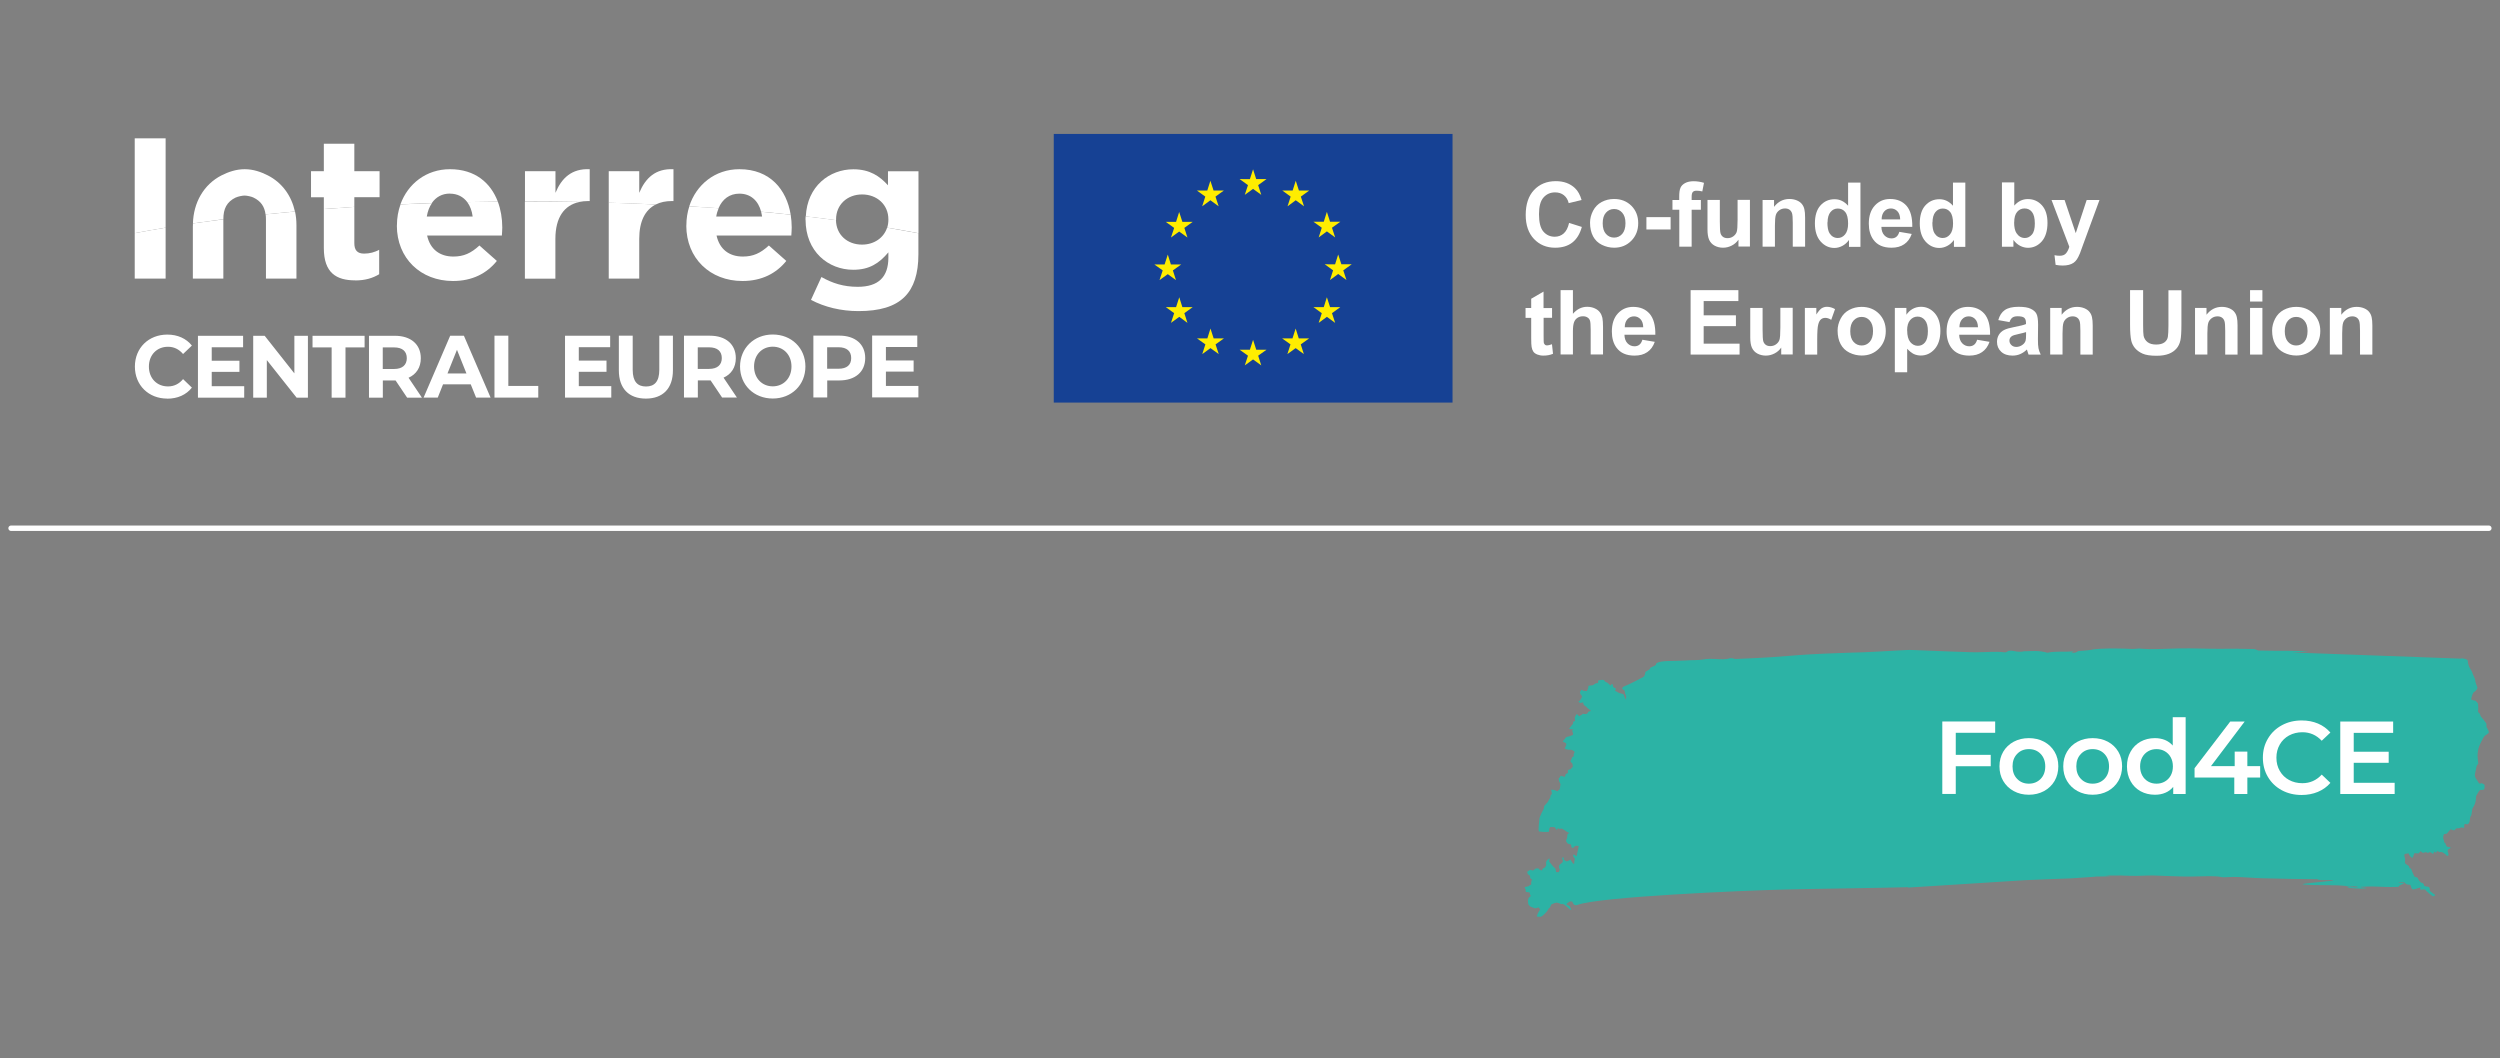 <?xml version="1.0" encoding="UTF-8" standalone="no"?>
<svg
   id="Ebene_1"
   viewBox="0 0 313.97 132.88"
   version="1.1"
   sodipodi:docname="Food4CE_Logo.svg"
   inkscape:version="1.3.2 (091e20e, 2023-11-25, custom)"
   xmlns:inkscape="http://www.inkscape.org/namespaces/inkscape"
   xmlns:sodipodi="http://sodipodi.sourceforge.net/DTD/sodipodi-0.dtd"
   xmlns="http://www.w3.org/2000/svg"
   xmlns:svg="http://www.w3.org/2000/svg">
  <rect x="0" y="0" width="313.97" height="132.88" fill="#808080" stroke="none"/>
  <sodipodi:namedview
     id="namedview64"
     pagecolor="#000000"
     bordercolor="#000000"
     borderopacity="0.25"
     inkscape:showpageshadow="2"
     inkscape:pageopacity="0.0"
     inkscape:pagecheckerboard="true"
     inkscape:deskcolor="#d1d1d1"
     inkscape:zoom="4.8556302"
     inkscape:cx="132.11467"
     inkscape:cy="78.36264"
     inkscape:window-width="2560"
     inkscape:window-height="1369"
     inkscape:window-x="-8"
     inkscape:window-y="-8"
     inkscape:window-maximized="1"
     inkscape:current-layer="Ebene_1" />
  <defs
     id="defs2">
    <clipPath
       id="clippath">
      <rect
         width="313.97"
         height="132.88"
         fill="none"
         id="rect1" />
    </clipPath>
    <clipPath
       id="clippath-1">
      <rect
         width="313.97"
         height="132.88"
         fill="none"
         id="rect2" />
    </clipPath>
  </defs>
  <g
     clip-path="url(#clippath)"
     id="g3">
    <path
       d="m239.65,111.42c-2.49.08-12.49.21-15.38.29-5.42.13-23.43.91-26.14,1.93-.33.12-.54-.02-.66-.39-.06-.03-.12-.05-.17-.05-.18-.02-.41.18-.53.3-.12.11.21.22.21.22l.16.11s.17.27.17.4c0,.13-.14,0-.23-.09-.08-.09-.52-.44-.66-.55-.15-.11-.31-.02-.39-.06-.08-.04-.37-.15-.49-.17-.12-.02-.57.14-.68.21-.1.07-.16.38-.26.45-.1.07-.14.09-.2.25-.06.16-.52.63-.75.79-.22.16-.66.03-.66.03,0,0,.16-.43.22-.52.06-.09.22-.34.22-.34,0,0-.13-.18-.15-.24-.02-.07-.45.09-.45.09,0,0-.39-.11-.56-.19-.17-.09-.33-.29-.35-.4-.02-.11-.03-.42-.03-.42l.1-.34.16-.11.1-.09s-.15-.29-.13-.4c.02-.11-.27-.06-.43-.11-.16-.04-.07-.29-.07-.29l-.15-.31s.43-.12.49-.12c.06,0,.14-.18.26-.16.12.02.08-.34.08-.34l.1-.38s-.25-.06-.23-.22c.02-.16-.04-.27-.15-.31-.1-.04-.21-.2-.21-.36,0-.16.16-.09.16-.16,0-.07.29-.16.43-.07.14.09.31-.09.41-.18.1-.09.45-.09.47.02.02.11.35.18.35.18,0,0,.16-.32.28-.32.12,0,.28-.34.28-.34l-.02-.31s.02-.22.1-.29c.08-.07.2-.18.3-.25.1-.07-.02.38-.02.38,0,0,.57.73.63.75.06.02.17.16.17.16,0,0,.07.33.07.4,0,.07.35.02.35.02,0,0,.18-.34.1-.4s-.13-.31-.03-.47c.1-.16.39-.27.43-.45.04-.18-.11-.47-.11-.47l.21-.05.02.29.35.22s.41-.14.45-.23c.04-.09.27.44.42.51.15.06.1-.25.1-.25l.08-.4s-.19-.11-.21-.35c-.03-.25.16-.14.33.02.02.02.05.03.09.05.08-.41.17-.82.27-1.25-.04-.09-.21-.08-.35-.07-.16,0-.28.27-.43.27-.14,0-.19-.31-.17-.38.02-.07-.23-.09-.35-.13-.12-.04-.27-.27-.29-.38-.02-.11.12-.34.12-.34,0,0,.06-.42.06-.49,0-.07.26-.14.26-.14l-.35-.18s-.52-.37-.64-.39c-.12-.02-.35.07-.35.07,0,0-.04-.13-.1-.15-.06-.02-.08.22-.14.22-.06,0-.21-.15-.21-.24,0-.09-.41-.11-.58-.1-.16,0-.22.38-.2.54.02.16-1.07.06-1.25.02-.19-.04.04-1.41.04-1.61,0-.2.42-1.06.52-1.21.1-.16.04-.34.04-.34l.47-.52.32-.58s.04-.4.16-.38c.12.02-.05-.6-.05-.6,0,0,.23,0,.35.02.12.02.33.11.39.17.06.07.12-.13.2-.13.08,0,.16-.2.16-.2l.08-.58s-.21-.38-.23-.56c-.02-.18.14-.27.14-.27l.12-.2s.43.11.49.13c.06.02.1-.27.1-.27,0,0,.12-.16.24-.18.12-.02.06-.2.06-.34,0-.13.31-.14.31-.14l.32-.34-.05-.38s-.21-.2-.25-.29c-.04-.09.16-.29.16-.36,0-.07.08-.25.18-.23s.08-.18.06-.25c-.02-.07.12-.23.12-.34,0-.07-.18-.17-.34-.26-.23-.03-.56-.04-.56-.04l-.34-.12s.24-.5.2-.62c-.04-.11-.46-.27-.46-.27l.45-.56s.85-.18.86-.34c0-.16-.12-.49-.12-.49l.21-.11s-.58-.06-.57-.12c.01-.06.49-.64.49-.64v-.22l.24-.11-.04-.42s.18-.44.26-.43c.08.02.29.26.29.26l.14-.02c-.09-.08.17-.15.17-.15l.16-.14s.25.04.37.04c.12,0,.29-.16.28-.23,0-.07.29-.18.39-.14.1.04-.48-.4-.48-.4,0,0-.17-.22-.23-.22-.06,0-.31-.22-.27-.38.04-.16-.23-.06-.33-.04-.1.02-.29-.13-.29-.13l.24-.23.22-.41s-.11-.29-.17-.29c-.06,0-.09-.31-.09-.31l.2-.29.15.13s.31.02.43.06c.12.04.26-.41.26-.41l.02-.27s.29-.03.47-.05c.18-.03.29-.16.29-.16,0,0,.22-.14.35-.12.12.02.14-.14.1-.25-.04-.11.39-.16.49-.16.1,0,.29,0,.33.13.04.13.37.24.37.24l.37.35s.12-.2.2-.2c.08,0,.13.27.13.33,0,.07.25.22.33.22.08,0-.1.29-.1.29l.5.28s.47.13.54.15c.06.02.26.65.32.65.06,0,.04-.4.04-.4,0,0-.17-.38-.15-.49.02-.11-.09-.31-.27-.35-.19-.04.04-.31.04-.31,0,0,.67-.32.76-.34.08-.02,1.59-.8,1.79-.92.2-.11.26-.63.26-.63,0,0,.44-.28.61-.38-.02-.03-.04-.06-.07-.08.24-.22.88-.28.82-.62.62-.39,2.08-.25,3.67-.35.52-.03.68-.05,1.32-.05.63,0,1.2-.16,1.73-.16.9,0,1.81.16,2.54-.07.42-.04.4.08.71.09,8.21-.33,5.5-.49,14.04-.78,2.46-.03,6.33-.31,7.81-.36,1.8.05,8.41.37,8.77.29,1.22,0,2.04-.13,3.15.02.38,0,.31-.18.61-.21.58-.02.72.12,1.22.13.4,0,.38,0,.59-.06.28-.02-.05.02.22,0,1.02-.03,1.68-.11,2.75.19.93-.23,2.03-.08,3.26-.17.12.12-.33.02-.2.15.7.08.55-.17.92-.21.54-.01,1.55-.14,1.55-.14.02,0,.11-.04.13-.04,1.07-.15,3.03-.18,4.98-.06,3.36-.16-4.05-.07.17-.09.67,0,1.27.09,1.93.1,1.24.02,2.58-.07,3.87-.09,1.66-.03,3.33.06,4.99.05,5.75-.01-1.24-.05,4.3.03.31.02.35.15.61.19,2.22.08,4.45-.05,6.25.15-.31,0-1.17.05-2.09.09l21.3.78.02-.07s.01,0,.02.01c.04.03.06.06.06.06l-.03-.03s.74.03.75.33c.01.31.07.45.14.65.06.2.42.68.44.86.03.18.36.7.35.92-.01.23.21.67.26.85.04.18-.17.49-.39.6-.22.11-.33.7-.38.87-.05.17.55.23.55.23,0,0,.25.26.29.32.04.06.08.77.03.96-.05.19.22.3.26.44.04.14,0,.16.12.3s.49.59.61.77c.12.18.05.33.05.43,0,.1.3.52.31.72,0,.2-.4.36-.54.49-.14.13-.6,1.06-.71,1.39-.12.33-.19,1-.16,1.31.03.31.08.55.08.73,0,.18-.11.11-.18.29-.07.18-.19.92-.24,1.09-.05.17.09.51.19.63.1.12.2.3.3.46.1.16.34.03.34.03,0,0,.25.09.34.17.1.08.01.41.02.55,0,.14-.44.12-.54.14-.09.02-.41.56-.48.73-.07.16-.02.41-.09.71-.06.31-.25.68-.36.83-.11.15-.1.88-.23.99-.13.11-.12.66-.19.8-.07.15-.23.33-.46.2-.23-.14-.19.5-.19.5,0,0-.28-.07-.36-.07-.07,0-.24.15-.41.11-.17-.04-.3.07-.4.2-.11.13-.35.01-.45-.05-.1-.06-.11.06-.2.11-.09.05-.3.44-.43.44-.13,0-.19,0-.26.03-.07.02-.12.35-.13.43-.02.08.13.4.13.54,0,.14.19.18.18.24-.02.06.03.2.16.34.14.14.3.07.43.09.13.01-.12.25-.21.25-.09,0-.14.25-.14.25,0,0,.24.48.06.57-.18.09-.29-.15-.29-.15,0,0-.37-.31-.54-.31-.17,0-.3.03-.43-.09-.13-.12-.25.21-.25.21l-.17-.18s-.16.17-.16.27c0,.1-.25-.13-.38-.19-.13-.06-.24.13-.31.09-.08-.04-.27-.09-.27-.09,0,0-.24.05-.3.09-.05.04-.34-.21-.34-.21,0,0-.2.23-.25.27-.05.04-.32-.03-.47-.02-.15,0-.17.45-.28.56-.11.1-.46-.31-.46-.45,0-.14-.23-.05-.45-.03-.22.03-.12.39-.05.55.06.16-.02.49-.02.49,0,0,.05.26.22.3,0,0,.32.15.33.32,0,.16.14.16.19.18.06.02.16.34.22.48.06.14.2.48.28.56.08.08.33-.03.44.29.03.1.3.48.45.47.15,0,.29.21.29.34,0,.12.36.11.57.18.21.07.13.48.13.48,0,0,.54.43.65.49.11.06-.09.19-.18.21-.09.02-.44-.29-.44-.29,0,0-.52-.43-.58-.53-.06-.1-.39-.03-.54-.02-.15,0-.14-.2,0-.28.15-.09-.68.21-.94.25-.26.05-.32-.44-.38-.54-.06-.1-.28-.01-.49-.11-.07-.03-.2-.13-.32-.25-.21.02-.43.02-.69.02,0,.12.57.03.71.11-.22.16-.68.23-.71.45-2.83.07-2.2-.14-4.8,0,.1.11.59.08.81.15-.55.14-2.05.06-2.44-.1.31-.08.79.04,1.32,0,.02-.16-.79-.13-1.02-.07-.3,0-.35-.09-.61-.11-1.64-.15-3.33-.02-5.09-.16-1.42-.12,5.19-.51,3.33-.57-.67-.02-1.33.07-1.73-.1-2.15-.02-4.41-.05-6.82-.12-1.24-.03-2.46-.16-3.67-.17-.42,0-.82.05-1.22.05-.31,0-.55-.1-.82-.11-.99-.06-1.77-.01-2.95.01-1.66.04-3.35-.09-5.09-.13-.83-.01-1.71.06-2.55.05-4.8-.04,3.45-.05-1.35-.05-5.32,0,1.51.08-3.45.14v.02c-1.05.07-2.09.14-2.94.2-.5.03-4.43.15-5.8.23l-14.72.93Z"
       fill="#2cb3a5"
       fill-rule="evenodd"
       id="path3" />
  </g>
  <rect
     x="132.34"
     y="16.82"
     width="50.08"
     height="33.74"
     fill="#164194"
     id="rect4" />
  <polygon
     points="166.25 27.85 166.64 26.61 167.04 27.85 168.33 27.85 167.28 28.6 167.68 29.82 166.64 29.06 165.61 29.82 166 28.6 164.95 27.85 166.25 27.85"
     fill="#ffed00"
     id="polygon4" />
  <polygon
     points="156.97 22.5 157.37 21.26 157.76 22.49 159.06 22.49 158.01 23.25 158.4 24.47 157.37 23.72 156.33 24.47 156.73 23.25 155.68 22.49 156.97 22.5"
     fill="#ffed00"
     id="polygon5" />
  <polygon
     points="144.97 33.21 146.26 33.21 146.66 31.97 147.05 33.21 148.35 33.21 147.3 33.96 147.69 35.18 146.66 34.43 145.62 35.18 146.02 33.96 144.97 33.21"
     fill="#ffed00"
     id="polygon6" />
  <polygon
     points="149.13 40.55 148.1 39.79 147.06 40.55 147.46 39.33 146.41 38.57 147.7 38.57 148.1 37.33 148.49 38.57 149.79 38.57 148.74 39.33 149.13 40.55"
     fill="#ffed00"
     id="polygon7" />
  <polygon
     points="148.74 28.62 149.13 29.83 148.09 29.08 147.06 29.83 147.46 28.62 146.4 27.86 147.7 27.86 148.09 26.62 148.49 27.86 149.79 27.86 148.74 28.62"
     fill="#ffed00"
     id="polygon8" />
  <polygon
     points="151.62 23.93 152.01 22.7 152.41 23.93 153.7 23.93 152.65 24.69 153.05 25.91 152.01 25.15 150.98 25.91 151.37 24.69 150.32 23.93 151.62 23.93"
     fill="#ffed00"
     id="polygon9" />
  <polygon
     points="153.06 44.47 152.02 43.72 150.99 44.47 151.38 43.25 150.33 42.5 151.63 42.5 152.02 41.26 152.42 42.5 153.71 42.5 152.66 43.25 153.06 44.47"
     fill="#ffed00"
     id="polygon10" />
  <polygon
     points="158.4 45.89 157.37 45.14 156.33 45.89 156.73 44.67 155.68 43.92 156.97 43.92 157.37 42.68 157.77 43.92 159.06 43.92 158.01 44.67 158.4 45.89"
     fill="#ffed00"
     id="polygon11" />
  <polygon
     points="163.75 44.47 162.72 43.72 161.68 44.47 162.07 43.25 161.02 42.5 162.32 42.5 162.72 41.26 163.11 42.5 164.41 42.5 163.36 43.25 163.75 44.47"
     fill="#ffed00"
     id="polygon12" />
  <polygon
     points="163.37 24.69 163.77 25.91 162.73 25.15 161.7 25.91 162.09 24.69 161.04 23.93 162.34 23.93 162.73 22.7 163.13 23.93 164.42 23.93 163.37 24.69"
     fill="#ffed00"
     id="polygon13" />
  <polygon
     points="167.68 40.55 166.64 39.79 165.61 40.55 166 39.33 164.95 38.57 166.25 38.57 166.64 37.33 167.04 38.57 168.33 38.57 167.28 39.33 167.68 40.55"
     fill="#ffed00"
     id="polygon14" />
  <polygon
     points="169.1 35.17 168.06 34.41 167.03 35.17 167.42 33.95 166.37 33.19 167.67 33.2 168.06 31.96 168.46 33.19 169.76 33.19 168.7 33.95 169.1 35.17"
     fill="#ffed00"
     id="polygon15" />
  <g
     clip-path="url(#clippath-1)"
     id="g57"
     style="display:inline;fill:#ffffff;fill-opacity:1">
    <path
       d="m 197.08,28 1.58,0.5 c -0.24,0.88 -0.65,1.54 -1.21,1.97 -0.56,0.43 -1.28,0.64 -2.15,0.64 -1.07,0 -1.96,-0.37 -2.65,-1.1 -0.69,-0.73 -1.04,-1.74 -1.04,-3.01 0,-1.35 0.35,-2.39 1.04,-3.13 0.69,-0.74 1.61,-1.12 2.74,-1.12 0.99,0 1.79,0.29 2.41,0.88 0.37,0.35 0.64,0.84 0.83,1.49 l -1.62,0.39 c -0.1,-0.42 -0.3,-0.75 -0.6,-0.99 -0.3,-0.24 -0.67,-0.36 -1.11,-0.36 -0.6,0 -1.08,0.22 -1.46,0.65 -0.38,0.43 -0.56,1.13 -0.56,2.09 0,1.02 0.18,1.75 0.55,2.18 0.37,0.43 0.85,0.65 1.43,0.65 0.43,0 0.81,-0.14 1.12,-0.41 0.31,-0.28 0.54,-0.71 0.67,-1.3"
       fill="#004f9d"
       id="path15"
       style="fill:#ffffff;fill-opacity:1" />
    <path
       d="m 201.28,28.05 c 0,0.58 0.14,1.03 0.41,1.33 0.28,0.31 0.62,0.46 1.02,0.46 0.4,0 0.74,-0.15 1.02,-0.46 0.27,-0.31 0.41,-0.76 0.41,-1.35 0,-0.59 -0.14,-1.01 -0.41,-1.32 -0.27,-0.31 -0.61,-0.46 -1.02,-0.46 -0.41,0 -0.74,0.15 -1.02,0.46 -0.28,0.31 -0.41,0.75 -0.41,1.33 m -1.59,-0.08 c 0,-0.51 0.13,-1.01 0.38,-1.49 0.25,-0.48 0.61,-0.85 1.08,-1.1 0.47,-0.25 0.98,-0.38 1.56,-0.38 0.88,0 1.61,0.29 2.18,0.86 0.57,0.58 0.85,1.3 0.85,2.18 0,0.88 -0.29,1.62 -0.86,2.2 -0.57,0.58 -1.29,0.88 -2.16,0.88 -0.54,0 -1.05,-0.12 -1.54,-0.36 -0.49,-0.24 -0.86,-0.6 -1.11,-1.07 -0.25,-0.47 -0.38,-1.04 -0.38,-1.71"
       fill="#004f9d"
       id="path16"
       style="fill:#ffffff;fill-opacity:1" />
    <rect
       x="206.77"
       y="27.27"
       width="3.04"
       height="1.55"
       fill="#004f9d"
       id="rect16"
       style="fill:#ffffff;fill-opacity:1" />
    <path
       d="m 210.03,25.12 h 0.86 v -0.44 c 0,-0.49 0.05,-0.86 0.16,-1.1 0.1,-0.24 0.3,-0.44 0.58,-0.59 0.28,-0.15 0.64,-0.23 1.07,-0.23 0.43,0 0.87,0.07 1.3,0.2 l -0.21,1.08 c -0.25,-0.06 -0.48,-0.09 -0.71,-0.09 -0.23,0 -0.38,0.05 -0.48,0.16 -0.1,0.1 -0.15,0.31 -0.15,0.6 v 0.41 h 1.16 v 1.22 h -1.16 v 4.64 h -1.55 v -4.64 h -0.86 v -1.22 z"
       fill="#004f9d"
       id="path17"
       style="fill:#ffffff;fill-opacity:1" />
    <path
       d="M 218.33,30.98 V 30.1 c -0.21,0.31 -0.49,0.56 -0.84,0.74 -0.35,0.18 -0.71,0.27 -1.1,0.27 -0.39,0 -0.75,-0.09 -1.06,-0.26 -0.31,-0.17 -0.54,-0.42 -0.68,-0.73 -0.14,-0.31 -0.21,-0.75 -0.21,-1.3 v -3.71 h 1.55 v 2.69 c 0,0.82 0.03,1.33 0.09,1.51 0.06,0.18 0.16,0.33 0.31,0.44 0.15,0.11 0.34,0.16 0.57,0.16 0.26,0 0.5,-0.07 0.71,-0.22 0.21,-0.15 0.35,-0.33 0.43,-0.54 0.08,-0.21 0.12,-0.74 0.12,-1.58 V 25.1 h 1.55 v 5.86 h -1.44 z"
       fill="#004f9d"
       id="path18"
       style="fill:#ffffff;fill-opacity:1" />
    <path
       d="m 226.7,30.98 h -1.55 v -2.99 c 0,-0.63 -0.03,-1.04 -0.1,-1.23 -0.07,-0.19 -0.17,-0.33 -0.32,-0.43 -0.15,-0.1 -0.33,-0.15 -0.54,-0.15 -0.27,0 -0.51,0.07 -0.72,0.22 -0.21,0.15 -0.36,0.34 -0.44,0.58 -0.08,0.24 -0.12,0.69 -0.12,1.35 v 2.65 h -1.55 v -5.86 h 1.44 v 0.86 c 0.51,-0.66 1.15,-0.99 1.93,-0.99 0.34,0 0.65,0.06 0.94,0.18 0.28,0.12 0.5,0.28 0.64,0.47 0.15,0.19 0.25,0.41 0.3,0.65 0.06,0.24 0.09,0.59 0.09,1.04 v 3.64 z"
       fill="#004f9d"
       id="path19"
       style="fill:#ffffff;fill-opacity:1" />
    <path
       d="m 229.5,27.92 c 0,0.62 0.09,1.08 0.26,1.36 0.25,0.4 0.6,0.61 1.05,0.61 0.36,0 0.66,-0.15 0.91,-0.45 0.25,-0.3 0.38,-0.76 0.38,-1.36 0,-0.67 -0.12,-1.16 -0.36,-1.45 -0.24,-0.3 -0.55,-0.44 -0.93,-0.44 -0.38,0 -0.68,0.15 -0.92,0.44 -0.24,0.29 -0.37,0.73 -0.37,1.31 m 4.13,3.06 h -1.44 v -0.86 c -0.24,0.33 -0.52,0.58 -0.85,0.75 -0.33,0.17 -0.65,0.25 -0.98,0.25 -0.67,0 -1.25,-0.27 -1.73,-0.81 -0.48,-0.54 -0.72,-1.3 -0.72,-2.27 0,-0.97 0.23,-1.75 0.7,-2.26 0.47,-0.52 1.06,-0.78 1.77,-0.78 0.65,0 1.22,0.27 1.7,0.82 v -2.91 h 1.55 v 8.08 z"
       fill="#004f9d"
       id="path20"
       style="fill:#ffffff;fill-opacity:1" />
    <path
       d="m 238.64,27.55 c -0.01,-0.45 -0.13,-0.79 -0.35,-1.02 -0.22,-0.23 -0.49,-0.35 -0.81,-0.35 -0.34,0 -0.62,0.12 -0.84,0.37 -0.22,0.25 -0.33,0.58 -0.33,1 h 2.32 z m -0.09,1.57 1.54,0.26 c -0.2,0.57 -0.51,1 -0.94,1.29 -0.43,0.3 -0.96,0.44 -1.61,0.44 -1.02,0 -1.77,-0.33 -2.26,-1 -0.39,-0.53 -0.58,-1.21 -0.58,-2.02 0,-0.97 0.25,-1.73 0.76,-2.28 0.51,-0.55 1.15,-0.82 1.92,-0.82 0.87,0 1.56,0.29 2.06,0.86 0.5,0.58 0.74,1.46 0.72,2.64 h -3.88 c 0.01,0.46 0.14,0.82 0.38,1.07 0.24,0.25 0.54,0.38 0.89,0.38 0.24,0 0.45,-0.07 0.61,-0.2 0.17,-0.13 0.29,-0.35 0.38,-0.64"
       fill="#004f9d"
       id="path21"
       style="fill:#ffffff;fill-opacity:1" />
    <path
       d="m 242.68,27.92 c 0,0.62 0.09,1.08 0.26,1.36 0.25,0.4 0.6,0.61 1.05,0.61 0.36,0 0.66,-0.15 0.91,-0.45 0.25,-0.3 0.38,-0.76 0.38,-1.36 0,-0.67 -0.12,-1.16 -0.36,-1.45 -0.24,-0.3 -0.55,-0.44 -0.93,-0.44 -0.38,0 -0.68,0.15 -0.92,0.44 -0.24,0.29 -0.37,0.73 -0.37,1.31 m 4.13,3.06 h -1.44 v -0.86 c -0.24,0.33 -0.52,0.58 -0.85,0.75 -0.33,0.17 -0.65,0.25 -0.99,0.25 -0.67,0 -1.25,-0.27 -1.73,-0.81 -0.48,-0.54 -0.72,-1.3 -0.72,-2.27 0,-0.97 0.23,-1.75 0.7,-2.26 0.47,-0.52 1.06,-0.78 1.77,-0.78 0.65,0 1.22,0.27 1.7,0.82 v -2.91 h 1.55 v 8.08 z"
       fill="#004f9d"
       id="path22"
       style="fill:#ffffff;fill-opacity:1" />
    <path
       d="m 252.95,27.92 c 0,0.61 0.1,1.06 0.29,1.35 0.27,0.41 0.62,0.62 1.07,0.62 0.34,0 0.63,-0.15 0.88,-0.44 0.25,-0.29 0.36,-0.75 0.36,-1.38 0,-0.67 -0.12,-1.15 -0.36,-1.45 -0.24,-0.3 -0.55,-0.44 -0.93,-0.44 -0.38,0 -0.68,0.14 -0.93,0.43 -0.25,0.29 -0.37,0.73 -0.37,1.32 m -1.54,3.06 v -8.08 h 1.55 v 2.91 c 0.48,-0.54 1.04,-0.82 1.7,-0.82 0.71,0 1.3,0.26 1.77,0.78 0.47,0.52 0.7,1.26 0.7,2.22 0,0.96 -0.24,1.77 -0.71,2.31 -0.48,0.54 -1.06,0.81 -1.74,0.81 -0.33,0 -0.66,-0.08 -0.99,-0.25 -0.32,-0.17 -0.6,-0.41 -0.84,-0.74 v 0.86 z"
       fill="#004f9d"
       id="path23"
       style="fill:#ffffff;fill-opacity:1" />
    <path
       d="m 257.64,25.12 h 1.65 l 1.4,4.16 1.37,-4.16 h 1.61 l -2.07,5.64 -0.37,1.02 c -0.14,0.34 -0.27,0.6 -0.39,0.78 -0.12,0.18 -0.26,0.33 -0.42,0.44 -0.16,0.11 -0.36,0.2 -0.59,0.26 -0.23,0.06 -0.5,0.09 -0.79,0.09 -0.29,0 -0.59,-0.03 -0.88,-0.09 l -0.14,-1.21 c 0.24,0.05 0.46,0.07 0.66,0.07 0.36,0 0.63,-0.11 0.8,-0.32 0.17,-0.21 0.31,-0.48 0.4,-0.81 l -2.23,-5.87 z"
       fill="#004f9d"
       id="path24"
       style="fill:#ffffff;fill-opacity:1" />
    <path
       d="m 194.92,38.67 v 1.24 h -1.06 v 2.36 c 0,0.48 0.01,0.76 0.03,0.83 l 0.14,0.2 c 0.07,0.05 0.16,0.08 0.26,0.08 0.14,0 0.35,-0.05 0.62,-0.15 l 0.13,1.2 c -0.36,0.16 -0.77,0.23 -1.22,0.23 -0.28,0 -0.53,-0.05 -0.76,-0.14 -0.22,-0.09 -0.39,-0.21 -0.49,-0.36 -0.1,-0.15 -0.18,-0.35 -0.22,-0.6 -0.03,-0.18 -0.05,-0.54 -0.05,-1.09 v -2.55 h -0.71 v -1.24 h 0.71 v -1.16 l 1.55,-0.9 v 2.07 h 1.06 z"
       fill="#004f9d"
       id="path25"
       style="fill:#ffffff;fill-opacity:1" />
    <path
       d="m 197.54,36.44 v 2.97 c 0.5,-0.58 1.1,-0.88 1.79,-0.88 0.36,0 0.68,0.07 0.96,0.2 0.29,0.13 0.5,0.3 0.65,0.51 0.15,0.2 0.24,0.43 0.3,0.68 0.05,0.25 0.08,0.64 0.08,1.16 v 3.44 h -1.55 v -3.09 c 0,-0.61 -0.03,-1 -0.09,-1.17 -0.06,-0.17 -0.16,-0.3 -0.31,-0.39 -0.15,-0.1 -0.34,-0.15 -0.56,-0.15 -0.26,0 -0.49,0.06 -0.69,0.19 -0.2,0.13 -0.35,0.31 -0.44,0.56 -0.09,0.25 -0.14,0.62 -0.14,1.12 v 2.93 h -1.55 v -8.08 z"
       fill="#004f9d"
       id="path26"
       style="fill:#ffffff;fill-opacity:1" />
    <path
       d="m 206.37,41.1 c -0.01,-0.45 -0.13,-0.79 -0.35,-1.02 -0.22,-0.23 -0.49,-0.35 -0.8,-0.35 -0.34,0 -0.62,0.12 -0.84,0.37 -0.22,0.25 -0.33,0.58 -0.33,1 z m -0.09,1.57 1.54,0.26 c -0.2,0.57 -0.51,1 -0.94,1.29 -0.43,0.3 -0.96,0.44 -1.61,0.44 -1.02,0 -1.77,-0.33 -2.26,-1 -0.39,-0.53 -0.58,-1.21 -0.58,-2.02 0,-0.97 0.25,-1.73 0.76,-2.28 0.51,-0.55 1.15,-0.82 1.92,-0.82 0.87,0 1.56,0.29 2.06,0.86 0.5,0.58 0.74,1.46 0.72,2.64 h -3.88 c 0.01,0.46 0.14,0.82 0.38,1.07 0.24,0.25 0.54,0.38 0.89,0.38 0.24,0 0.45,-0.07 0.61,-0.2 0.17,-0.13 0.29,-0.35 0.38,-0.64"
       fill="#004f9d"
       id="path27"
       style="fill:#ffffff;fill-opacity:1" />
    <polygon
       points="213.96,37.81 213.96,39.6 218.01,39.6 218.01,40.96 213.96,40.96 213.96,43.16 218.47,43.16 218.47,44.53 212.32,44.53 212.32,36.44 218.32,36.44 218.32,37.81 "
       fill="#004f9d"
       id="polygon27"
       style="fill:#ffffff;fill-opacity:1" />
    <path
       d="m 223.7,44.53 v -0.88 c -0.21,0.31 -0.49,0.56 -0.84,0.74 -0.35,0.18 -0.71,0.27 -1.1,0.27 -0.39,0 -0.75,-0.09 -1.06,-0.26 -0.31,-0.17 -0.54,-0.42 -0.68,-0.73 -0.14,-0.31 -0.21,-0.74 -0.21,-1.29 v -3.71 h 1.55 v 2.69 c 0,0.82 0.03,1.33 0.09,1.51 0.06,0.18 0.16,0.33 0.31,0.44 0.15,0.11 0.34,0.16 0.57,0.16 0.26,0 0.5,-0.07 0.71,-0.22 0.21,-0.15 0.35,-0.33 0.43,-0.54 0.08,-0.21 0.12,-0.74 0.12,-1.58 v -2.47 h 1.55 v 5.86 h -1.44 z"
       fill="#004f9d"
       id="path28"
       style="fill:#ffffff;fill-opacity:1" />
    <path
       d="m 228.22,44.53 h -1.55 v -5.86 h 1.44 v 0.83 c 0.25,-0.39 0.47,-0.65 0.66,-0.78 0.2,-0.12 0.42,-0.19 0.67,-0.19 0.35,0 0.69,0.1 1.02,0.29 l -0.48,1.35 c -0.26,-0.17 -0.5,-0.25 -0.73,-0.25 -0.23,0 -0.4,0.06 -0.55,0.18 -0.15,0.12 -0.27,0.33 -0.35,0.65 -0.09,0.31 -0.13,0.97 -0.13,1.96 v 1.81 z"
       fill="#004f9d"
       id="path29"
       style="fill:#ffffff;fill-opacity:1" />
    <path
       d="m 232.37,41.6 c 0,0.58 0.14,1.03 0.41,1.33 0.28,0.31 0.62,0.46 1.02,0.46 0.4,0 0.74,-0.15 1.02,-0.46 0.27,-0.31 0.41,-0.76 0.41,-1.35 0,-0.59 -0.14,-1.01 -0.41,-1.32 -0.27,-0.31 -0.61,-0.46 -1.02,-0.46 -0.41,0 -0.74,0.15 -1.02,0.46 -0.28,0.31 -0.41,0.75 -0.41,1.33 m -1.59,-0.08 c 0,-0.51 0.13,-1.01 0.38,-1.49 0.25,-0.48 0.61,-0.85 1.08,-1.1 0.47,-0.25 0.98,-0.38 1.56,-0.38 0.88,0 1.61,0.29 2.18,0.86 0.57,0.58 0.85,1.3 0.85,2.18 0,0.88 -0.29,1.62 -0.86,2.2 -0.57,0.58 -1.29,0.87 -2.16,0.87 -0.54,0 -1.05,-0.12 -1.54,-0.36 -0.49,-0.24 -0.86,-0.6 -1.11,-1.07 -0.25,-0.47 -0.38,-1.04 -0.38,-1.71"
       fill="#004f9d"
       id="path30"
       style="fill:#ffffff;fill-opacity:1" />
    <path
       d="m 239.52,41.5 c 0,0.66 0.13,1.14 0.39,1.46 0.26,0.31 0.58,0.47 0.95,0.47 0.37,0 0.66,-0.14 0.9,-0.43 0.24,-0.29 0.36,-0.76 0.36,-1.42 0,-0.61 -0.12,-1.07 -0.37,-1.37 -0.25,-0.3 -0.55,-0.45 -0.92,-0.45 -0.37,0 -0.69,0.15 -0.94,0.44 -0.25,0.29 -0.38,0.72 -0.38,1.3 m -1.53,-2.83 h 1.44 v 0.86 c 0.19,-0.29 0.44,-0.53 0.76,-0.72 0.32,-0.18 0.68,-0.28 1.07,-0.28 0.68,0 1.26,0.27 1.73,0.8 0.47,0.53 0.71,1.28 0.71,2.23 0,0.95 -0.24,1.74 -0.72,2.28 -0.48,0.54 -1.06,0.81 -1.74,0.81 -0.32,0 -0.62,-0.07 -0.88,-0.19 -0.26,-0.13 -0.54,-0.35 -0.83,-0.66 v 2.95 h -1.55 v -8.08 z"
       fill="#004f9d"
       id="path31"
       style="fill:#ffffff;fill-opacity:1" />
    <path
       d="m 248.41,41.1 c -0.01,-0.45 -0.13,-0.79 -0.35,-1.02 -0.22,-0.23 -0.49,-0.35 -0.81,-0.35 -0.34,0 -0.62,0.12 -0.84,0.37 -0.22,0.25 -0.33,0.58 -0.33,1 h 2.32 z m -0.09,1.57 1.54,0.26 c -0.2,0.57 -0.51,1 -0.94,1.29 -0.43,0.3 -0.96,0.44 -1.61,0.44 -1.02,0 -1.77,-0.33 -2.26,-1 -0.38,-0.53 -0.58,-1.21 -0.58,-2.02 0,-0.97 0.25,-1.73 0.76,-2.28 0.51,-0.55 1.15,-0.82 1.92,-0.82 0.87,0 1.56,0.29 2.06,0.86 0.5,0.58 0.74,1.46 0.72,2.64 h -3.88 c 0.01,0.46 0.14,0.82 0.38,1.07 0.24,0.25 0.54,0.38 0.89,0.38 0.24,0 0.45,-0.07 0.61,-0.2 0.17,-0.13 0.29,-0.35 0.38,-0.64"
       fill="#004f9d"
       id="path32"
       style="fill:#ffffff;fill-opacity:1" />
    <path
       d="m 254.44,41.71 c -0.2,0.07 -0.51,0.14 -0.94,0.24 -0.43,0.09 -0.71,0.18 -0.84,0.27 -0.2,0.14 -0.3,0.32 -0.3,0.55 0,0.23 0.08,0.4 0.24,0.56 0.16,0.16 0.37,0.24 0.62,0.24 0.28,0 0.55,-0.09 0.8,-0.28 0.19,-0.14 0.31,-0.31 0.37,-0.51 0.04,-0.13 0.06,-0.38 0.06,-0.75 v -0.31 z m -2.07,-1.26 -1.41,-0.25 c 0.16,-0.57 0.43,-0.99 0.82,-1.26 0.39,-0.27 0.96,-0.41 1.72,-0.41 0.69,0 1.21,0.08 1.54,0.25 0.34,0.16 0.58,0.37 0.71,0.62 0.14,0.25 0.21,0.71 0.21,1.39 l -0.02,1.81 c 0,0.51 0.02,0.89 0.07,1.14 0.05,0.25 0.14,0.51 0.28,0.79 h -1.53 c -0.04,-0.1 -0.09,-0.25 -0.15,-0.46 -0.02,-0.09 -0.04,-0.15 -0.05,-0.18 -0.26,0.26 -0.55,0.45 -0.85,0.58 -0.3,0.13 -0.62,0.19 -0.96,0.19 -0.6,0 -1.08,-0.16 -1.43,-0.49 -0.35,-0.33 -0.52,-0.74 -0.52,-1.24 0,-0.33 0.08,-0.63 0.24,-0.89 0.16,-0.26 0.38,-0.46 0.66,-0.6 0.28,-0.14 0.69,-0.26 1.23,-0.36 0.73,-0.14 1.23,-0.26 1.51,-0.38 v -0.15 c 0,-0.3 -0.07,-0.51 -0.22,-0.64 -0.15,-0.13 -0.43,-0.19 -0.83,-0.19 -0.28,0 -0.49,0.05 -0.65,0.16 -0.15,0.11 -0.28,0.3 -0.37,0.57"
       fill="#004f9d"
       id="path33"
       style="fill:#ffffff;fill-opacity:1" />
    <path
       d="m 262.82,44.53 h -1.55 v -2.99 c 0,-0.63 -0.03,-1.04 -0.1,-1.23 -0.07,-0.19 -0.17,-0.33 -0.32,-0.43 -0.15,-0.1 -0.33,-0.15 -0.54,-0.15 -0.27,0 -0.51,0.07 -0.72,0.22 -0.21,0.15 -0.36,0.34 -0.44,0.58 -0.08,0.24 -0.12,0.69 -0.12,1.35 v 2.65 h -1.55 v -5.86 h 1.44 v 0.86 c 0.51,-0.66 1.15,-0.99 1.93,-0.99 0.34,0 0.65,0.06 0.94,0.18 0.28,0.12 0.5,0.28 0.64,0.47 0.15,0.19 0.25,0.41 0.3,0.65 0.06,0.24 0.09,0.59 0.09,1.04 v 3.64 z"
       fill="#004f9d"
       id="path34"
       style="fill:#ffffff;fill-opacity:1" />
    <path
       d="m 267.52,36.44 h 1.63 v 4.38 c 0,0.69 0.02,1.14 0.06,1.35 0.07,0.33 0.24,0.6 0.5,0.8 0.26,0.2 0.62,0.3 1.08,0.3 0.46,0 0.81,-0.1 1.05,-0.28 0.24,-0.19 0.38,-0.42 0.42,-0.7 0.04,-0.28 0.07,-0.73 0.07,-1.37 v -4.47 h 1.63 v 4.25 c 0,0.97 -0.04,1.66 -0.13,2.06 -0.09,0.4 -0.25,0.74 -0.49,1.01 -0.24,0.28 -0.55,0.5 -0.95,0.66 -0.4,0.16 -0.91,0.25 -1.55,0.25 -0.77,0 -1.36,-0.09 -1.76,-0.27 -0.4,-0.18 -0.71,-0.41 -0.95,-0.69 -0.23,-0.28 -0.38,-0.58 -0.46,-0.9 -0.11,-0.46 -0.16,-1.15 -0.16,-2.05 v -4.31 z"
       fill="#004f9d"
       id="path35"
       style="fill:#ffffff;fill-opacity:1" />
    <path
       d="m 281.01,44.53 h -1.55 v -2.99 c 0,-0.63 -0.03,-1.04 -0.1,-1.23 -0.07,-0.19 -0.17,-0.33 -0.32,-0.43 -0.15,-0.1 -0.33,-0.15 -0.54,-0.15 -0.27,0 -0.51,0.07 -0.72,0.22 -0.21,0.15 -0.36,0.34 -0.44,0.58 -0.08,0.24 -0.12,0.69 -0.12,1.35 v 2.65 h -1.55 v -5.86 h 1.44 v 0.86 c 0.51,-0.66 1.15,-0.99 1.93,-0.99 0.34,0 0.65,0.06 0.94,0.18 0.28,0.12 0.5,0.28 0.64,0.47 0.15,0.19 0.25,0.41 0.3,0.65 0.06,0.24 0.09,0.59 0.09,1.04 v 3.64 z"
       fill="#004f9d"
       id="path36"
       style="fill:#ffffff;fill-opacity:1" />
    <path
       d="m 282.58,38.67 h 1.55 v 5.86 h -1.55 z m 0,-2.23 h 1.55 v 1.43 h -1.55 z"
       fill="#004f9d"
       id="path37"
       style="fill:#ffffff;fill-opacity:1" />
    <path
       d="m 286.94,41.6 c 0,0.58 0.14,1.03 0.41,1.33 0.28,0.31 0.62,0.46 1.02,0.46 0.4,0 0.74,-0.15 1.02,-0.46 0.27,-0.31 0.41,-0.76 0.41,-1.35 0,-0.59 -0.14,-1.01 -0.41,-1.32 -0.27,-0.31 -0.61,-0.46 -1.02,-0.46 -0.41,0 -0.74,0.15 -1.02,0.46 -0.27,0.31 -0.41,0.75 -0.41,1.33 m -1.59,-0.08 c 0,-0.51 0.13,-1.01 0.38,-1.49 0.25,-0.48 0.61,-0.85 1.08,-1.1 0.47,-0.25 0.98,-0.38 1.56,-0.38 0.89,0 1.61,0.29 2.18,0.86 0.57,0.58 0.85,1.3 0.85,2.18 0,0.88 -0.29,1.62 -0.86,2.2 -0.57,0.58 -1.29,0.87 -2.16,0.87 -0.54,0 -1.05,-0.12 -1.54,-0.36 -0.49,-0.24 -0.86,-0.6 -1.11,-1.07 -0.25,-0.47 -0.38,-1.04 -0.38,-1.71"
       fill="#004f9d"
       id="path38"
       style="fill:#ffffff;fill-opacity:1" />
    <path
       d="m 297.94,44.53 h -1.55 v -2.99 c 0,-0.63 -0.03,-1.04 -0.1,-1.23 -0.07,-0.19 -0.17,-0.33 -0.32,-0.43 -0.15,-0.1 -0.33,-0.15 -0.54,-0.15 -0.27,0 -0.51,0.07 -0.72,0.22 -0.21,0.15 -0.36,0.34 -0.44,0.58 -0.08,0.24 -0.12,0.69 -0.12,1.35 v 2.65 h -1.55 v -5.86 h 1.44 v 0.86 c 0.51,-0.66 1.15,-0.99 1.93,-0.99 0.34,0 0.65,0.06 0.94,0.18 0.28,0.12 0.5,0.28 0.64,0.47 0.15,0.19 0.25,0.41 0.3,0.65 0.06,0.24 0.09,0.59 0.09,1.04 v 3.64 z"
       fill="#004f9d"
       id="path39"
       style="fill:#ffffff;fill-opacity:1" />
    <path
       d="m 92.86,24.32 c 1.42,0 2.37,0.89 2.73,2.27 1.25,0.11 2.49,0.24 3.71,0.37 -0.51,-3.14 -2.58,-5.71 -6.44,-5.71 -3.08,0 -5.43,1.96 -6.3,4.66 1.24,0.07 2.46,0.16 3.68,0.24 0.48,-1.14 1.38,-1.83 2.62,-1.83"
       fill="#a3acd8"
       id="path40"
       style="fill:#ffffff;fill-opacity:1" />
    <path
       d="m 86.19,28.32 c 0,4.13 3,6.97 7.05,6.97 2.44,0 4.25,-0.96 5.51,-2.52 l -2.19,-1.94 c -1.06,0.98 -1.99,1.39 -3.27,1.39 -1.71,0 -2.92,-0.91 -3.3,-2.64 h 9.39 c 0.02,-0.35 0.05,-0.71 0.05,-1.01 0,-0.55 -0.05,-1.09 -0.13,-1.61 -1.22,-0.13 -2.46,-0.25 -3.71,-0.37 0.05,0.19 0.09,0.39 0.12,0.6 h -5.76 c 0.06,-0.38 0.17,-0.72 0.3,-1.04 -1.21,-0.09 -2.44,-0.17 -3.68,-0.24 -0.24,0.74 -0.37,1.54 -0.37,2.36 v 0.05 z"
       fill="#164194"
       id="path41"
       style="fill:#ffffff;fill-opacity:1" />
    <path
       d="m 20.8,17.37 h -3.88 v 11.91 c 1.26,-0.24 2.55,-0.47 3.88,-0.69 z"
       fill="#a3acd8"
       id="path42"
       style="fill:#ffffff;fill-opacity:1" />
    <path
       d="m 44.5,24.77 h 3.17 V 21.5 H 44.5 v -3.45 h -3.83 v 3.45 h -1.61 v 3.27 h 1.61 v 1.48 c 1.26,-0.1 2.54,-0.19 3.83,-0.27 z"
       fill="#a3acd8"
       id="path43"
       style="fill:#ffffff;fill-opacity:1" />
    <path
       d="m 56.51,24.32 c 0.94,0 1.67,0.4 2.17,1.06 1.27,-0.03 2.55,-0.05 3.84,-0.06 -0.89,-2.35 -2.84,-4.07 -6.01,-4.07 -2.99,0 -5.29,1.84 -6.22,4.41 1.31,-0.06 2.62,-0.11 3.94,-0.16 0.52,-0.75 1.29,-1.19 2.27,-1.19"
       fill="#a3acd8"
       id="path44"
       style="fill:#ffffff;fill-opacity:1" />
    <path
       d="m 72.75,25.36 c 0.35,-0.07 0.71,-0.11 1.11,-0.11 h 0.2 v -4 c -2.26,-0.1 -3.53,1.11 -4.3,2.97 V 21.5 h -3.83 v 3.8 h 0.21 c 2.22,0 4.43,0.02 6.61,0.06"
       fill="#a3acd8"
       id="path45"
       style="fill:#ffffff;fill-opacity:1" />
    <path
       d="m 84.38,25.25 h 0.2 v -4 c -2.26,-0.1 -3.52,1.11 -4.3,2.97 V 21.5 h -3.83 v 3.96 c 1.99,0.06 3.96,0.13 5.91,0.22 0.57,-0.29 1.25,-0.43 2.02,-0.43"
       fill="#a3acd8"
       id="path46"
       style="fill:#ffffff;fill-opacity:1" />
    <path
       d="m 105,27.59 v -0.05 c 0,-1.84 1.41,-3.12 3.27,-3.12 1.86,0 3.3,1.28 3.3,3.12 v 0.05 c 0,0.36 -0.05,0.69 -0.15,1 1.34,0.22 2.65,0.45 3.93,0.7 v -7.78 h -3.83 v 1.76 c -1.03,-1.13 -2.26,-2.01 -4.35,-2.01 -3,0 -5.8,2.13 -5.97,5.92 1.29,0.15 2.56,0.3 3.81,0.47 V 27.6 Z"
       fill="#a3acd8"
       id="path47"
       style="fill:#ffffff;fill-opacity:1" />
    <path
       d="m 29.63,24.8 c 0.25,-0.12 0.81,-0.24 1.09,-0.24 0.28,0 0.84,0.12 1.09,0.24 0.97,0.46 1.41,1.15 1.54,2.12 1.21,-0.13 2.44,-0.25 3.69,-0.36 -0.43,-1.96 -1.6,-3.62 -3.42,-4.54 -0.83,-0.42 -1.8,-0.77 -2.89,-0.77 -1.09,0 -2.06,0.35 -2.9,0.77 -2.26,1.15 -3.53,3.44 -3.6,6.04 1.25,-0.18 2.53,-0.36 3.82,-0.53 0,-1.3 0.41,-2.18 1.58,-2.74"
       fill="#a3acd8"
       id="path48"
       style="fill:#ffffff;fill-opacity:1" />
    <path
       d="m 20.8,34.99 v -6.4 c -1.32,0.22 -2.62,0.45 -3.88,0.69 v 5.71 z"
       fill="#164194"
       id="path49"
       style="fill:#ffffff;fill-opacity:1" />
    <path
       d="m 44.6,35.22 c 1.28,0 2.22,-0.3 3.02,-0.78 v -3.07 c -0.55,0.3 -1.18,0.48 -1.89,0.48 -0.86,0 -1.23,-0.43 -1.23,-1.31 v -4.56 c -1.29,0.08 -2.56,0.17 -3.83,0.27 v 4.91 c 0,3.12 1.59,4.05 3.93,4.05"
       fill="#164194"
       id="path50"
       style="fill:#ffffff;fill-opacity:1" />
    <path
       d="m 49.84,28.32 c 0,4.13 3,6.97 7.05,6.97 2.44,0 4.25,-0.96 5.51,-2.52 l -2.19,-1.94 c -1.06,0.98 -1.99,1.39 -3.27,1.39 -1.71,0 -2.92,-0.91 -3.3,-2.64 h 9.39 c 0.02,-0.35 0.05,-0.71 0.05,-1.01 0,-1.14 -0.19,-2.25 -0.56,-3.25 -1.29,0.01 -2.57,0.03 -3.84,0.06 0.35,0.48 0.59,1.09 0.68,1.81 H 53.6 c 0.11,-0.66 0.33,-1.23 0.65,-1.68 -1.33,0.05 -2.64,0.1 -3.95,0.16 -0.29,0.81 -0.45,1.69 -0.45,2.61 v 0.05 z"
       fill="#164194"
       id="path51"
       style="fill:#ffffff;fill-opacity:1" />
    <path
       d="m 69.75,34.99 v -4.98 c 0,-2.72 1.12,-4.24 3,-4.64 -2.19,-0.04 -4.39,-0.06 -6.62,-0.06 H 65.92 V 35 h 3.83 z"
       fill="#164194"
       id="path52"
       style="fill:#ffffff;fill-opacity:1" />
    <path
       d="m 80.28,34.99 v -4.98 c 0,-2.25 0.76,-3.67 2.08,-4.33 -1.95,-0.09 -3.92,-0.17 -5.91,-0.23 v 9.54 z"
       fill="#164194"
       id="path53"
       style="fill:#ffffff;fill-opacity:1" />
    <path
       d="m 101.17,27.59 c 0,4 2.85,6.29 5.99,6.29 2.04,0 3.27,-0.83 4.41,-2.19 v 0.66 c 0,2.42 -1.23,3.67 -3.85,3.67 -1.79,0 -3.17,-0.45 -4.56,-1.23 l -1.31,2.87 c 1.71,0.91 3.78,1.41 5.97,1.41 2.62,0 4.56,-0.55 5.81,-1.81 1.13,-1.13 1.71,-2.89 1.71,-5.31 v -2.66 c -1.28,-0.24 -2.59,-0.47 -3.93,-0.7 -0.42,1.29 -1.64,2.13 -3.15,2.13 -1.85,0 -3.25,-1.24 -3.27,-3.08 -1.25,-0.16 -2.52,-0.32 -3.81,-0.47 0,0.12 -0.02,0.24 -0.02,0.37 v 0.05 z"
       fill="#164194"
       id="path54"
       style="fill:#ffffff;fill-opacity:1" />
    <path
       d="m 33.4,27.57 v 7.42 h 3.83 v -6.72 c 0,-0.59 -0.06,-1.16 -0.18,-1.71 -1.24,0.11 -2.47,0.23 -3.69,0.36 0.03,0.21 0.04,0.42 0.04,0.65"
       fill="#164194"
       id="path55"
       style="fill:#ffffff;fill-opacity:1" />
    <path
       d="m 24.22,28.32 v 6.67 h 3.83 v -7.45 c -1.29,0.17 -2.57,0.34 -3.82,0.52 v 0.21 c 0,0 0,0.05 0,0.05 z"
       fill="#164194"
       id="path56"
       style="fill:#ffffff;fill-opacity:1" />
    <path
       d="m 111.26,48.47 v -1.8 h 3.48 v -1.4 h -3.48 v -1.69 h 3.94 v -1.44 h -5.67 v 7.77 h 5.81 v -1.44 z m -5.96,-2.16 h -1.42 v -2.7 h 1.42 c 1.06,0 1.6,0.5 1.6,1.36 0,0.86 -0.54,1.34 -1.6,1.34 m 0.1,-4.16 h -3.25 v 7.77 h 1.74 v -2.14 h 1.51 c 2,0 3.26,-1.07 3.26,-2.81 0,-1.74 -1.25,-2.82 -3.26,-2.82 m -8.35,6.37 c -1.34,0 -2.35,-1.01 -2.35,-2.49 0,-1.48 1.01,-2.49 2.35,-2.49 1.34,0 2.35,1.01 2.35,2.49 0,1.48 -1.01,2.49 -2.35,2.49 m 0,1.53 c 2.36,0 4.1,-1.7 4.1,-4.02 0,-2.32 -1.75,-4.02 -4.1,-4.02 -2.35,0 -4.11,1.71 -4.11,4.02 0,2.31 1.74,4.02 4.11,4.02 m -6.4,-5.08 c 0,0.84 -0.54,1.36 -1.6,1.36 h -1.42 v -2.71 h 1.42 c 1.06,0 1.6,0.5 1.6,1.36 m 1.9,4.95 -1.68,-2.5 c 0.97,-0.43 1.54,-1.29 1.54,-2.45 0,-1.74 -1.25,-2.82 -3.26,-2.82 H 85.9 v 7.77 h 1.74 v -2.16 h 1.6 l 1.45,2.16 z m -11.44,0.13 c 2.13,0 3.4,-1.26 3.4,-3.55 V 42.16 H 82.8 v 4.29 c 0,1.48 -0.61,2.09 -1.67,2.09 -1.06,0 -1.67,-0.61 -1.67,-2.09 v -4.29 h -1.74 v 4.35 c 0,2.29 1.26,3.55 3.4,3.55 m -8.43,-1.57 v -1.8 h 3.48 v -1.4 H 72.69 V 43.6 h 3.94 v -1.44 h -5.67 v 7.77 h 5.81 V 48.49 Z M 62.1,49.93 h 5.5 V 48.47 H 63.84 V 42.16 H 62.1 Z m -5.9,-3.03 1.19,-2.97 1.19,2.97 z m 3.59,3.03 h 1.82 l -3.35,-7.77 h -1.72 l -3.34,7.77 h 1.78 l 0.66,-1.66 h 3.48 z m -8.7,-4.95 c 0,0.84 -0.54,1.36 -1.6,1.36 h -1.42 v -2.71 h 1.42 c 1.06,0 1.6,0.5 1.6,1.36 m 1.9,4.95 -1.68,-2.5 c 0.97,-0.43 1.54,-1.29 1.54,-2.45 0,-1.74 -1.25,-2.82 -3.26,-2.82 h -3.25 v 7.77 h 1.74 v -2.16 h 1.6 l 1.45,2.16 z m -11.34,0 h 1.74 v -6.31 h 2.4 v -1.46 h -6.54 v 1.46 h 2.4 z m -4.68,-7.77 v 4.72 L 33.24,42.17 H 31.8 v 7.77 h 1.71 v -4.72 l 3.74,4.72 h 1.42 V 42.17 H 36.96 Z M 26.59,48.5 v -1.8 h 3.48 v -1.4 h -3.48 v -1.69 h 3.94 v -1.44 h -5.67 v 7.77 h 5.81 V 48.5 Z M 21,50.07 c 1.31,0 2.39,-0.49 3.1,-1.39 l -1.11,-1.07 c -0.5,0.61 -1.14,0.92 -1.89,0.92 -1.4,0 -2.4,-1.02 -2.4,-2.49 0,-1.47 1,-2.49 2.4,-2.49 0.75,0 1.38,0.31 1.89,0.91 L 24.1,43.4 c -0.71,-0.89 -1.79,-1.38 -3.09,-1.38 -2.34,0 -4.07,1.67 -4.07,4.02 0,2.35 1.73,4.02 4.06,4.02"
       fill="#164194"
       id="path57"
       inkscape:label="path57"
       style="fill:#ffffff;fill-opacity:1" />
    <line
       x1="1.39"
       y1="66.34"
       x2="312.57"
       y2="66.34"
       fill="none"
       stroke="#fff"
       stroke-linecap="round"
       stroke-miterlimit="10"
       stroke-width="0.68"
       id="line57"
       style="display:inline;fill:#ffffff;fill-opacity:1" />
  </g>
  <path
     d="m245.62,92.03v2.77h4.39v1.43h-4.39v3.48h-1.69v-9.1h6.64v1.42h-4.95Z"
     fill="#fff"
     id="path58" />
  <path
     d="m252.9,99.35c-.56-.3-1-.73-1.32-1.27-.32-.54-.47-1.15-.47-1.84s.16-1.3.47-1.83.76-.96,1.32-1.26c.56-.3,1.2-.45,1.9-.45s1.35.15,1.91.45c.56.3,1,.72,1.32,1.26s.47,1.15.47,1.83-.16,1.3-.47,1.84c-.32.54-.76.96-1.32,1.27-.56.3-1.2.46-1.91.46s-1.33-.15-1.9-.46Zm3.38-1.53c.39-.4.58-.92.58-1.57s-.2-1.17-.58-1.57-.88-.6-1.48-.6-1.09.2-1.47.6c-.39.4-.58.92-.58,1.57s.19,1.17.58,1.57c.38.4.88.6,1.47.6s1.09-.2,1.48-.6Z"
     fill="#fff"
     id="path59" />
  <path
     d="m260.91,99.35c-.56-.3-1-.73-1.32-1.27-.32-.54-.47-1.15-.47-1.84s.16-1.3.47-1.83.76-.96,1.32-1.26c.56-.3,1.2-.45,1.9-.45s1.35.15,1.91.45c.56.3,1,.72,1.32,1.26s.47,1.15.47,1.83-.16,1.3-.47,1.84c-.32.54-.76.96-1.32,1.27-.56.3-1.2.46-1.91.46s-1.33-.15-1.9-.46Zm3.38-1.53c.39-.4.58-.92.58-1.57s-.2-1.17-.58-1.57-.88-.6-1.48-.6-1.09.2-1.47.6c-.39.4-.58.92-.58,1.57s.19,1.17.58,1.57c.38.4.88.6,1.47.6s1.09-.2,1.48-.6Z"
     fill="#fff"
     id="path60" />
  <path
     d="m274.49,90.07v9.65h-1.56v-.9c-.27.33-.6.58-.99.74-.39.17-.83.25-1.31.25-.67,0-1.27-.15-1.8-.44-.53-.29-.95-.71-1.25-1.25-.3-.54-.46-1.16-.46-1.87s.15-1.32.46-1.86c.3-.54.72-.95,1.25-1.25.53-.29,1.13-.44,1.8-.44.46,0,.88.08,1.26.23.38.16.71.39.98.7v-3.56h1.62Zm-2.61,8.08c.31-.18.56-.43.74-.76.18-.33.27-.71.27-1.14s-.09-.81-.27-1.14c-.18-.33-.43-.58-.74-.76-.31-.18-.66-.27-1.05-.27s-.74.09-1.05.27c-.31.18-.56.43-.74.76-.18.33-.27.71-.27,1.14s.09.81.27,1.14c.18.33.43.58.74.76.31.18.66.27,1.05.27s.74-.09,1.05-.27Z"
     fill="#fff"
     id="path61" />
  <path
     d="m283.85,97.65h-1.61v2.07h-1.64v-2.07h-4.99v-1.17l4.48-5.86h1.81l-4.23,5.6h2.98v-1.83h1.59v1.83h1.61v1.43Z"
     fill="#fff"
     id="path62" />
  <path
     d="m286.56,99.24c-.74-.4-1.32-.96-1.74-1.67-.42-.71-.63-1.51-.63-2.41s.21-1.69.64-2.41,1.01-1.27,1.75-1.67c.74-.4,1.57-.6,2.49-.6.75,0,1.42.13,2.04.39.62.26,1.13.64,1.56,1.13l-1.09,1.03c-.66-.71-1.47-1.07-2.43-1.07-.62,0-1.18.14-1.68.41-.49.27-.88.65-1.16,1.14-.28.49-.42,1.04-.42,1.65s.14,1.17.42,1.65c.28.49.66.87,1.16,1.14.49.27,1.05.41,1.68.41.96,0,1.77-.36,2.43-1.08l1.09,1.04c-.42.49-.95.87-1.57,1.13-.62.26-1.3.39-2.05.39-.92,0-1.75-.2-2.49-.6Z"
     fill="#fff"
     id="path63" />
  <path
     d="m300.74,98.3v1.42h-6.83v-9.1h6.64v1.42h-4.95v2.37h4.39v1.39h-4.39v2.51h5.13Z"
     fill="#fff"
     id="path64" />
</svg>
